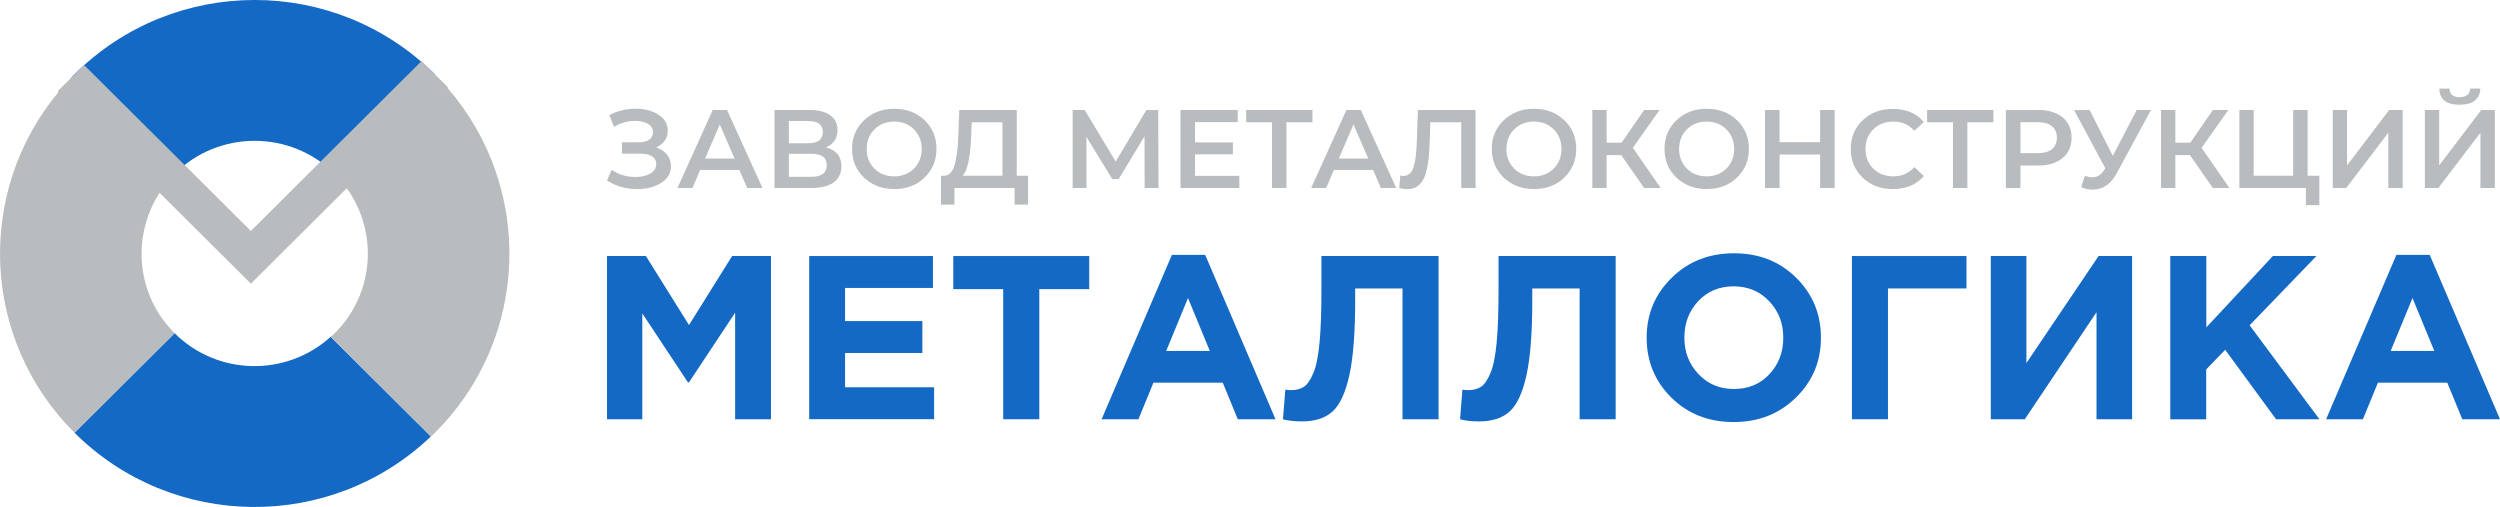 <?xml version="1.0" encoding="UTF-8"?> <svg xmlns="http://www.w3.org/2000/svg" width="360" height="73" viewBox="0 0 360 73" fill="none"><g clip-path="url(#clip0_4707_160)"><path d="M87.411 60.371V36.868H93.009L99.216 46.804L105.424 36.868H111.021V60.371H105.858V45.03L99.207 55.067H99.068L92.492 45.131V60.371H87.393H87.411Z" fill="#1369C4"></path><path d="M116.526 60.371V36.868H134.345V41.464H121.69V46.234H132.821V50.83H121.69V55.766H134.511V60.361H116.526V60.371Z" fill="#1369C4"></path><path d="M144.46 60.371V41.638H137.273V36.868H156.847V41.638H149.66V60.371H144.469H144.46Z" fill="#1369C4"></path><path d="M158.63 60.371L168.754 36.702H173.548L183.672 60.371H178.24L176.079 55.104H166.094L163.932 60.371H158.639H158.63ZM167.941 50.536H174.213L171.072 42.916L167.932 50.536H167.941Z" fill="#1369C4"></path><path d="M190.285 36.868H207.153V60.371H201.961V41.537H195.144V43.32C195.144 47.907 194.867 51.464 194.313 54.001C193.759 56.538 192.955 58.275 191.902 59.24C190.84 60.205 189.371 60.683 187.477 60.683C186.424 60.683 185.51 60.582 184.743 60.38L185.085 56.115C185.399 56.161 185.667 56.179 185.898 56.179C186.664 56.179 187.283 56.014 187.773 55.692C188.253 55.37 188.706 54.718 189.122 53.725C189.537 52.742 189.833 51.271 190.018 49.313C190.202 47.355 190.285 44.828 190.285 41.739V36.868Z" fill="#1369C4"></path><path d="M215.789 36.868H232.656V60.371H227.465V41.537H220.648V43.32C220.648 47.907 220.371 51.464 219.817 54.001C219.263 56.538 218.459 58.275 217.406 59.24C216.344 60.205 214.875 60.683 212.981 60.683C211.928 60.683 211.014 60.582 210.247 60.38L210.589 56.115C210.903 56.161 211.171 56.179 211.402 56.179C212.168 56.179 212.787 56.014 213.277 55.692C213.757 55.37 214.21 54.718 214.625 53.725C215.041 52.742 215.337 51.271 215.521 49.313C215.706 47.355 215.789 44.828 215.789 41.739V36.868Z" fill="#1369C4"></path><path d="M258.622 57.236C256.23 59.599 253.228 60.775 249.635 60.775C246.041 60.775 243.048 59.599 240.674 57.255C238.3 54.902 237.118 52.025 237.118 48.624C237.118 45.223 238.319 42.373 240.711 40.011C243.104 37.649 246.106 36.472 249.699 36.472C253.292 36.472 256.285 37.649 258.659 40.002C261.033 42.355 262.216 45.232 262.216 48.633C262.216 52.034 261.015 54.883 258.622 57.245V57.236ZM244.573 53.863C245.921 55.297 247.63 56.014 249.699 56.014C251.768 56.014 253.468 55.306 254.798 53.881C256.128 52.457 256.793 50.71 256.793 48.624C256.793 46.537 256.119 44.818 254.77 43.385C253.422 41.951 251.713 41.234 249.644 41.234C247.575 41.234 245.875 41.941 244.545 43.366C243.215 44.791 242.55 46.537 242.55 48.624C242.55 50.71 243.224 52.429 244.573 53.863Z" fill="#1369C4"></path><path d="M271.868 41.537V60.371H266.677V36.868H283.174V41.537H271.868Z" fill="#1369C4"></path><path d="M307.025 36.868V60.371H301.898V44.956L291.571 60.371H286.675V36.868H291.802V52.282L302.194 36.868H307.016H307.025Z" fill="#1369C4"></path><path d="M312.521 60.371V36.868H317.712V47.144L327.291 36.868H333.563L323.947 46.841L333.997 60.371H327.753L320.428 50.37L317.694 53.192V60.38H312.502L312.521 60.371Z" fill="#1369C4"></path><path d="M334.958 60.371L345.082 36.702H349.876L360 60.371H354.569L352.407 55.104H342.422L340.26 60.371H334.967H334.958ZM344.269 50.536H350.541L347.4 42.916L344.26 50.536H344.269Z" fill="#1369C4"></path><path d="M94.459 21.214C95.133 21.426 95.669 21.775 96.048 22.253C96.427 22.731 96.621 23.292 96.621 23.926C96.621 24.928 96.15 25.736 95.207 26.334C94.265 26.931 93.12 27.235 91.78 27.235C90.164 27.235 88.714 26.821 87.411 25.985L88.085 24.459C89.092 25.148 90.238 25.488 91.522 25.488C92.371 25.488 93.073 25.323 93.646 24.992C94.21 24.661 94.496 24.201 94.496 23.632C94.496 23.135 94.293 22.768 93.886 22.51C93.48 22.253 92.916 22.124 92.196 22.124H89.563V20.488H92.03C92.649 20.488 93.138 20.359 93.498 20.102C93.849 19.845 94.034 19.495 94.034 19.063C94.034 18.54 93.794 18.135 93.314 17.841C92.833 17.556 92.224 17.409 91.485 17.409C90.395 17.409 89.369 17.694 88.409 18.264L87.744 16.582C88.898 15.966 90.155 15.653 91.531 15.653C92.824 15.653 93.914 15.938 94.81 16.508C95.706 17.078 96.159 17.85 96.159 18.815C96.159 19.376 96.011 19.854 95.706 20.277C95.401 20.69 94.995 21.012 94.468 21.242L94.459 21.214Z" fill="#B8BCBE"></path><path d="M107.595 27.069L106.468 24.468H100.824L99.715 27.069H97.554L102.634 15.837H104.694L109.793 27.069H107.604H107.595ZM101.535 22.832H105.775L103.65 17.924L101.535 22.832Z" fill="#B8BCBE"></path><path d="M118.956 21.224C120.425 21.619 121.164 22.529 121.164 23.953C121.164 24.937 120.794 25.7 120.064 26.251C119.335 26.794 118.272 27.069 116.887 27.069H111.529V15.837H116.573C117.838 15.837 118.827 16.085 119.538 16.591C120.249 17.096 120.6 17.804 120.6 18.723C120.6 19.918 120.046 20.755 118.937 21.224H118.956ZM113.598 17.436V20.626H116.407C117.792 20.626 118.485 20.093 118.485 19.036C118.485 17.979 117.792 17.427 116.407 17.427H113.598V17.436ZM116.822 25.461C118.309 25.461 119.048 24.909 119.048 23.788C119.048 22.666 118.309 22.152 116.822 22.152H113.598V25.461H116.822Z" fill="#B8BCBE"></path><path d="M133.126 25.59C131.971 26.683 130.521 27.226 128.775 27.226C127.029 27.226 125.57 26.674 124.425 25.58C123.27 24.487 122.697 23.108 122.697 21.444C122.697 19.78 123.27 18.411 124.425 17.308C125.579 16.214 127.029 15.663 128.775 15.663C130.521 15.663 131.981 16.205 133.126 17.299C134.281 18.392 134.853 19.771 134.853 21.435C134.853 23.099 134.281 24.487 133.126 25.571V25.59ZM125.93 24.284C126.678 25.029 127.63 25.396 128.766 25.396C129.902 25.396 130.854 25.029 131.602 24.284C132.35 23.54 132.729 22.593 132.729 21.453C132.729 20.314 132.35 19.367 131.602 18.622C130.854 17.878 129.902 17.51 128.766 17.51C127.63 17.51 126.678 17.878 125.93 18.622C125.182 19.367 124.803 20.314 124.803 21.453C124.803 22.593 125.182 23.54 125.93 24.284Z" fill="#B8BCBE"></path><path d="M146.418 25.305H148.044V29.459H146.104V27.069H137.439V29.459H135.49L135.509 25.305H135.989C136.359 25.295 136.663 25.139 136.922 24.836C137.181 24.532 137.384 24.1 137.522 23.54C137.67 22.97 137.772 22.363 137.846 21.72C137.92 21.076 137.966 20.304 138.003 19.404L138.132 15.837H146.409V25.305H146.418ZM139.85 19.587C139.73 22.666 139.324 24.569 138.622 25.305H144.349V17.602H139.933L139.85 19.596V19.587Z" fill="#B8BCBE"></path><path d="M166.832 27.069H164.828L164.809 19.624L161.096 25.782H160.163L156.45 19.716V27.069H154.464V15.837H156.191L160.662 23.264L165.077 15.837H166.786L166.823 27.069H166.832Z" fill="#B8BCBE"></path><path d="M172.088 25.323H178.462V27.069H169.991V15.837H178.231V17.584H172.088V20.506H177.538V22.225H172.088V25.323Z" fill="#B8BCBE"></path><path d="M188.992 15.837V17.602H185.251V27.069H183.173V17.602H179.45V15.837H189.001H188.992Z" fill="#B8BCBE"></path><path d="M198.848 27.069L197.721 24.468H192.078L190.969 27.069H188.808L193.888 15.837H195.957L201.056 27.069H198.867H198.848ZM192.789 22.832H197.029L194.904 17.924L192.789 22.832Z" fill="#B8BCBE"></path><path d="M204.178 15.837H212.482V27.069H210.423V17.602H205.97L205.878 20.415C205.841 21.343 205.795 22.152 205.721 22.832C205.647 23.512 205.536 24.137 205.379 24.716C205.231 25.295 205.028 25.764 204.788 26.123C204.548 26.481 204.252 26.757 203.892 26.95C203.532 27.143 203.116 27.235 202.636 27.235C202.359 27.235 201.971 27.18 201.49 27.078L201.638 25.268C201.777 25.314 201.943 25.332 202.118 25.332C202.774 25.332 203.236 24.946 203.513 24.165C203.79 23.393 203.957 22.17 204.021 20.497L204.178 15.846V15.837Z" fill="#B8BCBE"></path><path d="M225.248 25.59C224.093 26.683 222.643 27.226 220.897 27.226C219.152 27.226 217.692 26.674 216.547 25.58C215.392 24.487 214.819 23.108 214.819 21.444C214.819 19.78 215.392 18.411 216.547 17.308C217.701 16.214 219.152 15.663 220.897 15.663C222.643 15.663 224.103 16.205 225.248 17.299C226.403 18.392 226.975 19.771 226.975 21.435C226.975 23.099 226.403 24.487 225.248 25.571V25.59ZM218.052 24.284C218.801 25.029 219.752 25.396 220.888 25.396C222.024 25.396 222.976 25.029 223.724 24.284C224.472 23.54 224.851 22.593 224.851 21.453C224.851 20.314 224.472 19.367 223.724 18.622C222.976 17.878 222.024 17.51 220.888 17.51C219.752 17.51 218.801 17.878 218.052 18.622C217.304 19.367 216.925 20.314 216.925 21.453C216.925 22.593 217.304 23.54 218.052 24.284Z" fill="#B8BCBE"></path><path d="M236.758 27.069L233.451 22.336H231.354V27.069H229.294V15.837H231.354V20.543H233.515L236.758 15.837H238.984L235.132 21.279L239.132 27.069H236.758Z" fill="#B8BCBE"></path><path d="M250.114 25.59C248.96 26.683 247.509 27.226 245.764 27.226C244.018 27.226 242.558 26.674 241.413 25.58C240.258 24.487 239.686 23.108 239.686 21.444C239.686 19.78 240.258 18.411 241.413 17.308C242.568 16.214 244.018 15.663 245.764 15.663C247.509 15.663 248.969 16.205 250.114 17.299C251.269 18.392 251.842 19.771 251.842 21.435C251.842 23.099 251.269 24.487 250.114 25.571V25.59ZM242.919 24.284C243.667 25.029 244.618 25.396 245.754 25.396C246.891 25.396 247.842 25.029 248.59 24.284C249.338 23.54 249.717 22.593 249.717 21.453C249.717 20.314 249.338 19.367 248.59 18.622C247.842 17.878 246.891 17.51 245.754 17.51C244.618 17.51 243.667 17.878 242.919 18.622C242.17 19.367 241.792 20.314 241.792 21.453C241.792 22.593 242.17 23.54 242.919 24.284Z" fill="#B8BCBE"></path><path d="M262.095 15.837H264.192V27.069H262.095V22.253H256.257V27.069H254.16V15.837H256.257V20.479H262.095V15.837Z" fill="#B8BCBE"></path><path d="M272.543 27.226C270.815 27.226 269.374 26.683 268.229 25.59C267.083 24.496 266.511 23.117 266.511 21.453C266.511 19.79 267.083 18.402 268.229 17.317C269.374 16.223 270.815 15.681 272.561 15.681C274.464 15.681 275.951 16.306 277.032 17.556L275.674 18.824C274.861 17.951 273.854 17.51 272.663 17.51C271.471 17.51 270.529 17.878 269.771 18.613C269.014 19.348 268.635 20.295 268.635 21.453C268.635 22.611 269.014 23.558 269.771 24.294C270.529 25.029 271.499 25.396 272.663 25.396C273.827 25.396 274.861 24.955 275.674 24.064L277.032 25.351C275.96 26.601 274.464 27.226 272.552 27.226H272.543Z" fill="#B8BCBE"></path><path d="M287.045 15.837V17.602H283.304V27.069H281.226V17.602H277.503V15.837H287.054H287.045Z" fill="#B8BCBE"></path><path d="M293.492 15.837C294.98 15.837 296.153 16.196 297.012 16.903C297.871 17.611 298.305 18.595 298.305 19.835C298.305 21.076 297.88 22.041 297.012 22.759C296.153 23.475 294.98 23.834 293.492 23.834H290.943V27.078H288.846V15.846H293.492V15.837ZM293.4 22.06C294.315 22.06 295.007 21.867 295.478 21.481C295.95 21.095 296.19 20.543 296.19 19.826C296.19 19.109 295.95 18.558 295.478 18.172C295.007 17.786 294.315 17.593 293.4 17.593H290.952V22.051H293.4V22.06Z" fill="#B8BCBE"></path><path d="M307.671 15.837H309.74L304.835 24.9C303.986 26.509 302.822 27.308 301.353 27.308C300.79 27.308 300.245 27.189 299.69 26.959L300.208 25.323C300.651 25.461 301.011 25.534 301.307 25.534C301.981 25.534 302.545 25.185 302.988 24.496L303.164 24.22L298.665 15.846H300.91L304.244 22.446L307.681 15.846L307.671 15.837Z" fill="#B8BCBE"></path><path d="M318.654 27.069L315.347 22.336H313.25V27.069H311.19V15.837H313.25V20.543H315.412L318.654 15.837H320.88L317.028 21.279L321.028 27.069H318.654Z" fill="#B8BCBE"></path><path d="M332.307 25.305H333.988V29.542H332.048V27.069H322.469V15.837H324.529V25.305H330.219V15.837H332.298V25.305H332.307Z" fill="#B8BCBE"></path><path d="M335.918 27.069V15.837H337.978V23.816L344.038 15.837H345.987V27.069H343.918V19.109L337.858 27.069H335.909H335.918Z" fill="#B8BCBE"></path><path d="M349.183 27.069V15.837H351.243V23.816L357.303 15.837H359.252V27.069H357.182V19.109L351.123 27.069H349.174H349.183ZM354.199 15.084C352.268 15.084 351.289 14.311 351.261 12.758H352.73C352.749 13.585 353.238 13.99 354.199 13.99C354.661 13.99 355.021 13.879 355.289 13.668C355.557 13.457 355.686 13.153 355.704 12.749H357.155C357.145 13.493 356.887 14.072 356.388 14.477C355.889 14.881 355.16 15.074 354.199 15.074V15.084Z" fill="#B8BCBE"></path><path d="M25.143 25.029C31.507 18.696 41.835 18.696 48.199 25.029L62.609 10.69C48.282 -3.566 25.06 -3.566 10.733 10.69C10.548 10.874 10.382 11.067 10.197 11.251L24.626 25.608C24.801 25.415 24.958 25.222 25.143 25.038V25.029Z" fill="#1369C4"></path><path d="M47.627 48.495C41.225 54.286 31.332 54.13 25.143 47.98L10.733 62.319C24.875 76.392 47.682 76.557 62.046 62.852L47.617 48.495H47.627Z" fill="#1369C4"></path><path d="M64.438 12.657L64.512 12.583L60.706 8.796L36.126 33.255L12.1 9.357L8.295 13.144L8.415 13.264C-3.52 27.602 -2.762 48.881 10.733 62.319L25.143 47.98C19.619 42.484 18.917 34.046 22.982 27.768L36.126 40.848L49.936 27.106C54.49 33.439 53.917 42.3 48.199 47.989C48.014 48.173 47.811 48.339 47.627 48.504L62.055 62.862C62.24 62.687 62.434 62.512 62.618 62.328C76.299 48.716 76.908 27.014 64.447 12.675L64.438 12.657Z" fill="#B8BCBE"></path></g><defs><clipPath id="clip0_4707_160"><rect width="360" height="73" fill="white"></rect></clipPath></defs></svg> 